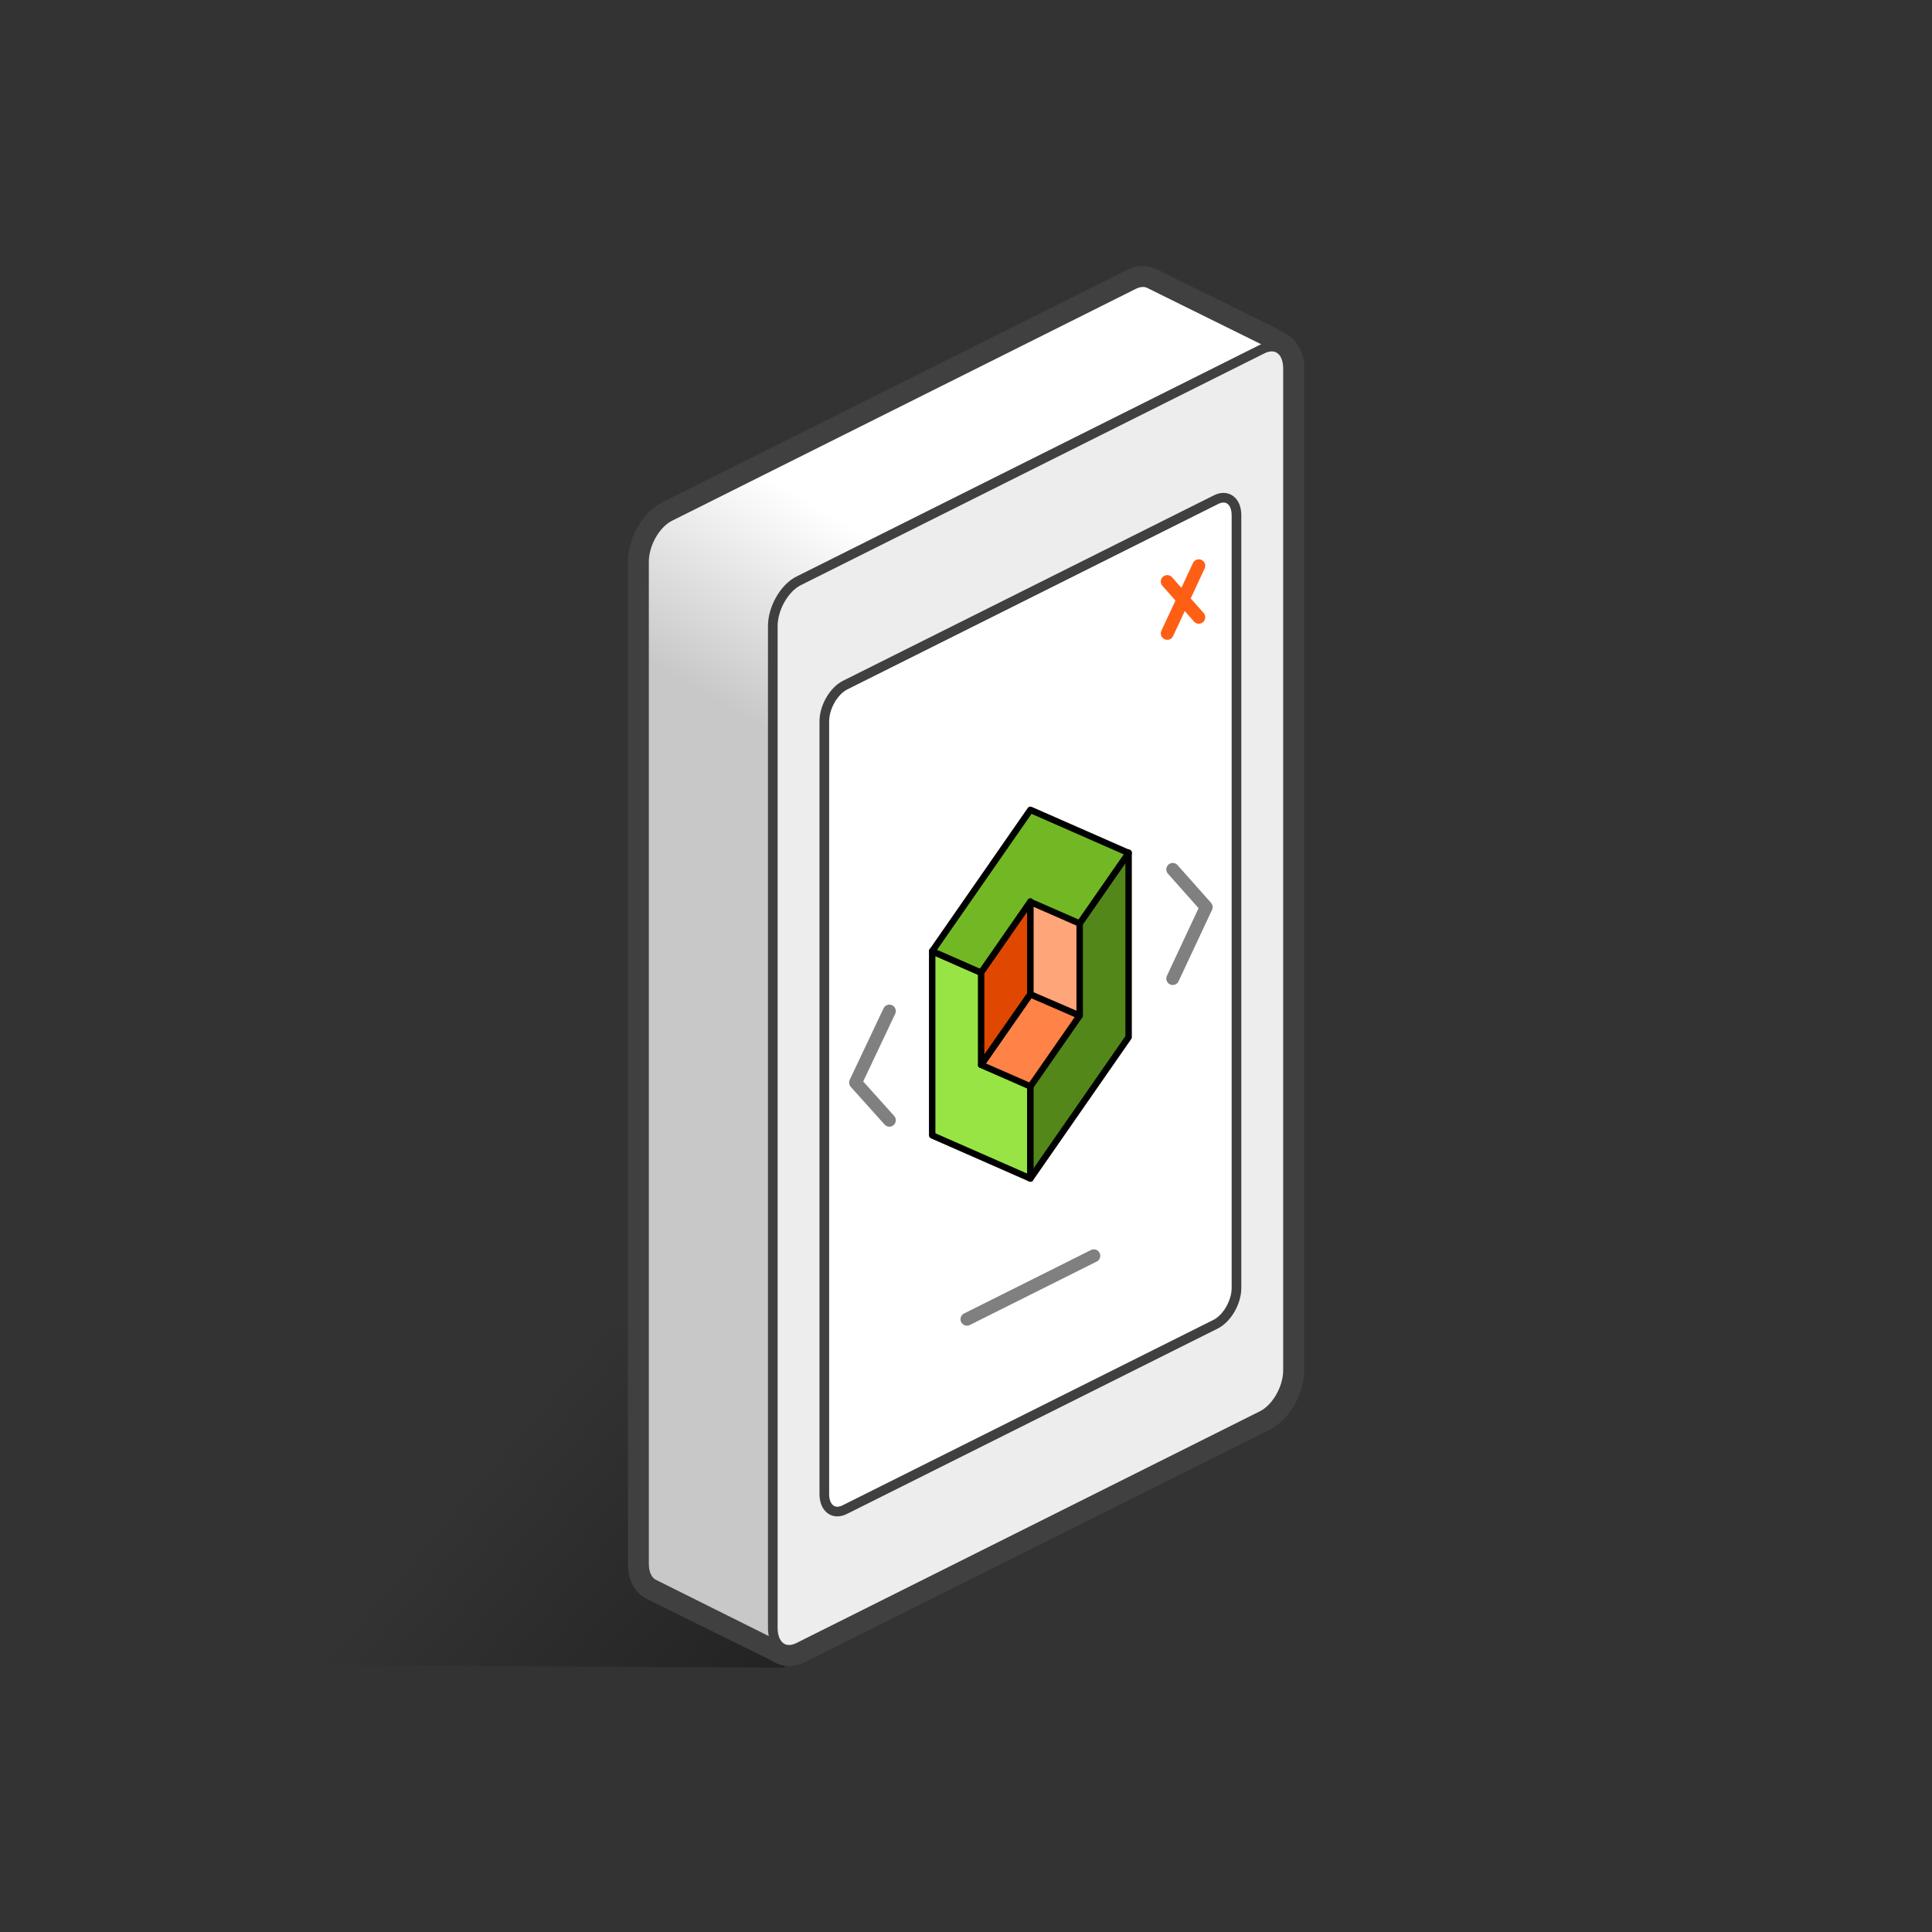 <svg xmlns="http://www.w3.org/2000/svg" xml:space="preserve" fill-rule="evenodd" stroke-linecap="round" stroke-linejoin="round" stroke-miterlimit="1.5" clip-rule="evenodd" viewBox="0 0 600 600">
  <rect x="0" y="0" width="600" height="600" fill="#333333" stroke="none"/>
  <path fill="none" d="M0 0h600v600H0z"/>
  <path fill="url(#a)" d="m242.6 411.9 1.1 106-155.1-.8V412.6l154-.7Z"/>
  <path stroke="#404040" stroke-width="10" d="M242 511.3h0L202.9 492c-1.8-1-2.9-3.2-2.9-6.3V174.4c0-5.5 3.6-11.8 8-14l144-72c2-1 3.8-1 5.2-.2l34.8 17.2 4.7 2.5c1.6.7 2.8 2.4 3.2 5l.1.1V425.6c0 5.5-3.6 11.8-8 14l-144 72c-2.4 1.2-4.5 1-6-.3Z"/>
  <path fill="url(#b)" stroke="#404040" stroke-width="3" d="M200 485.6V174.4c0-5.5 3.6-11.8 8-14l144-72c2-1 3.8-1 5.2-.2l34.8 17.2 5.3 2.9 2.7 4.7-158 398.4-39.1-19.5c-1.8-1-2.9-3.2-2.9-6.3Z"/>
  <path fill="#ededed" stroke="#404040" stroke-width="3" d="M400 114.4c0-5.5-3.6-8.2-8-6l-144 72c-4.4 2.2-8 8.5-8 14v311.2c0 5.5 3.6 8.2 8 6l144-72c4.4-2.2 8-8.5 8-14V114.4Z"/>
  <path fill="#fff" stroke="#404040" stroke-width="3" d="M384 160c0-4.4-2.9-6.6-6.4-4.8l-115.2 57.6c-3.5 1.8-6.4 6.8-6.4 11.2v240c0 4.4 2.9 6.6 6.4 4.8l115.2-57.6c3.5-1.8 6.4-6.8 6.4-11.2V160Z"/>
  <g stroke="#000" stroke-width="2">
    <path fill="#98e445" d="M289.5 295.4v57.2L320 366v-57.2l-30.5-13.4Z"/>
    <path fill="#53871a" d="m320 308.8 30.5-44v57.3L320 366v-57.2Z"/>
    <path fill="#72b824" d="m289.5 295.4 30.5-43.9 30.5 13.4-30.5 43.9-30.5-13.4Z"/>
    <path fill="#ff8247" d="m304.7 330.7 15.3-22 15.3 6.7-15.3 22-15.3-6.7Z"/>
    <path fill="#e04700" d="M304.7 330.7V302l15.3-22v28.7l-15.3 21.9Z"/>
    <path fill="#ffa57a" d="m320 280.1 15.3 6.7v28.6l-15.3-6.6V280Z"/>
  </g>
  <path fill="none" stroke="gray" stroke-width="4" d="m276.2 314-10.5 22.2 10.5 11.7M364.2 270l10.4 11.7-10.4 22.2M300.3 409.7l39.4-19.7"/>
  <g fill="none" stroke="#ff5f14" stroke-width="4">
    <path d="m362.5 180.6 9.8 11.1M372.3 175.7l-9.8 21"/>
  </g>
  <defs>
    <linearGradient id="a" x1="0" x2="1" y1="0" y2="0" gradientTransform="matrix(-136.3 -115.667 -58.249 68.641 248.2 615)" gradientUnits="userSpaceOnUse">
      <stop offset="0" stop-opacity=".5"/>
      <stop offset="1" stop-opacity="0"/>
    </linearGradient>
    <linearGradient id="b" x1="0" x2="1" y1="0" y2="-.2" gradientTransform="matrix(0 -76 -192 -96 192 200)" gradientUnits="userSpaceOnUse">
      <stop offset="0" stop-color="#c8c8c8"/>
      <stop offset="1" stop-color="#fff"/>
    </linearGradient>
  </defs>
</svg>
